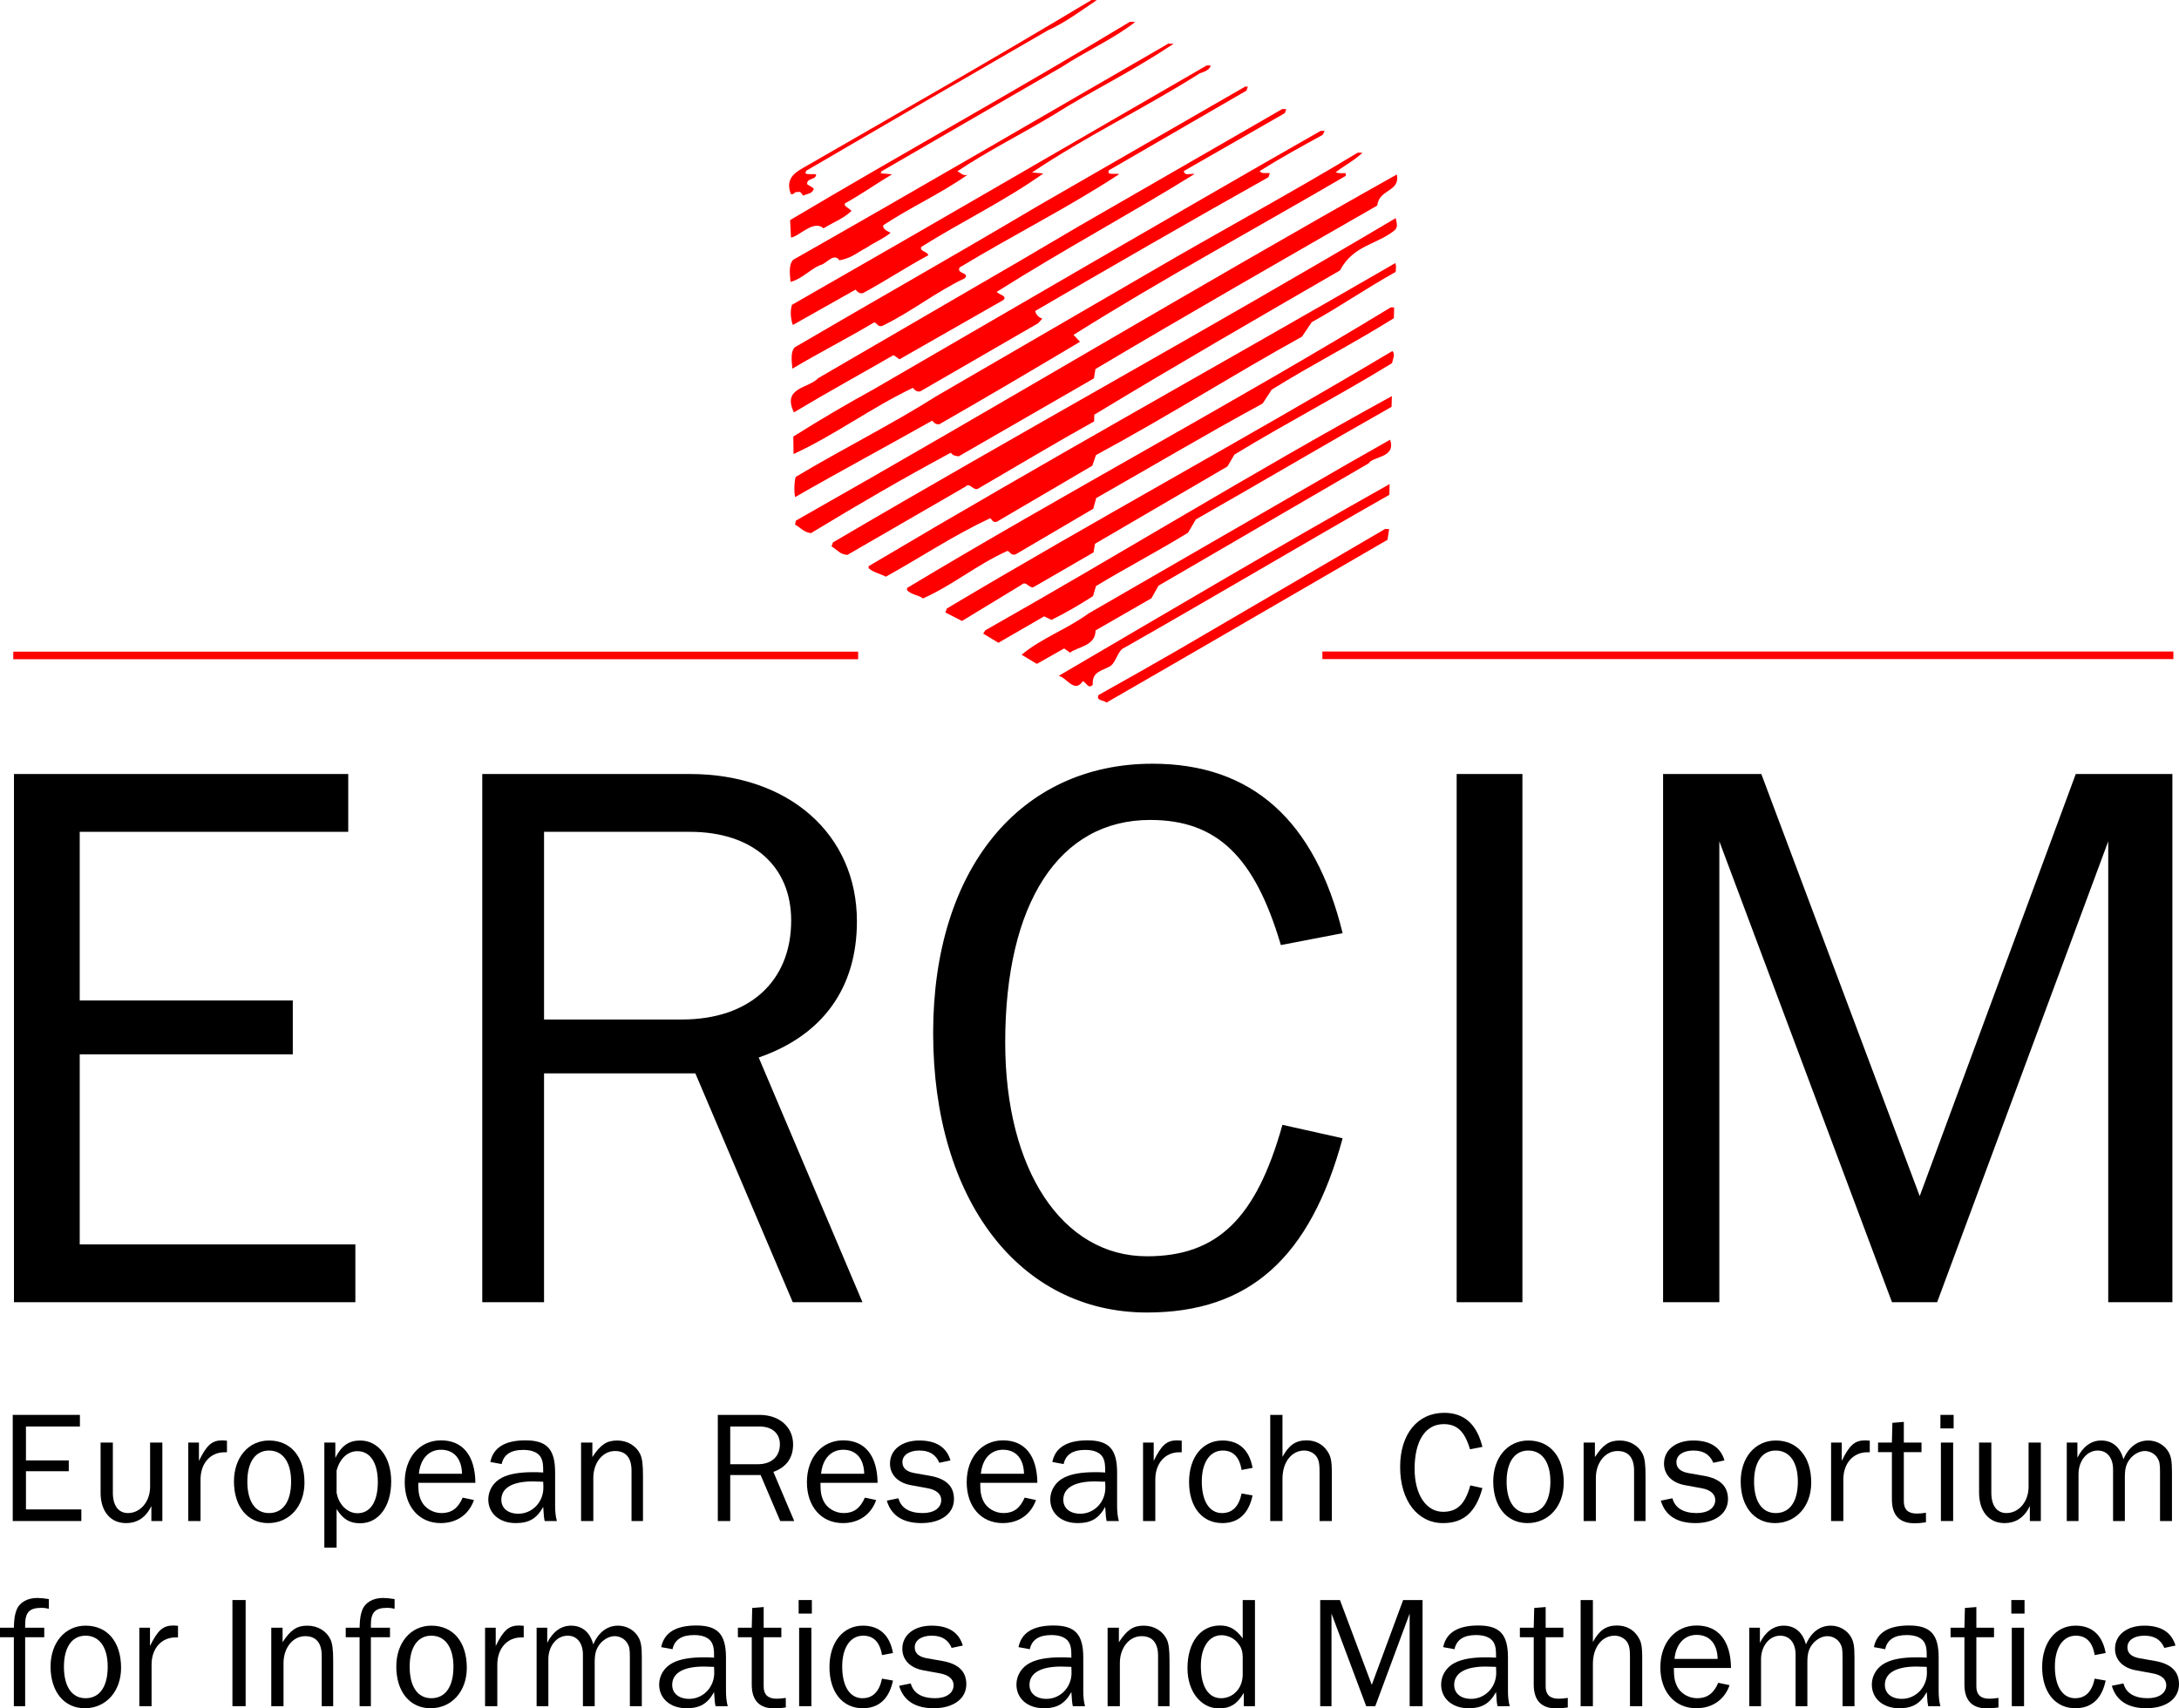 <?xml version="1.0" encoding="utf-8"?>
<!-- Generator: Adobe Illustrator 12.0.1, SVG Export Plug-In . SVG Version: 6.00 Build 51448)  -->
<!DOCTYPE svg PUBLIC "-//W3C//DTD SVG 1.1//EN" "http://www.w3.org/Graphics/SVG/1.1/DTD/svg11.dtd">
<svg  version="1.1" id="Layer_1" xmlns="http://www.w3.org/2000/svg" xmlns:xlink="http://www.w3.org/1999/xlink" width="448.258" height="351.518"
	 viewBox="0 0 448.258 351.518" overflow="visible" enable-background="new 0 0 448.258 351.518" xml:space="preserve">
<path fill="none" stroke="#FF0000" stroke-width="1.559" stroke-miterlimit="3.864" d="M272.038,134.834h175.064 M2.73,134.862
	h173.806"/>
<path fill="#FF0000" d="M225.639,0.028c-3.234,2.13-6.337,4.538-10.114,6.24c-16.981,9.797-32.702,18.937-49.687,28.871l-0.151,0.55
	c0.684,0.295,1.521,0.037,2.207,0.195c-0.031,1.243-1.953,0.64-1.849,2.025l1.361,0.865c-0.167,1.101-1.411,1.071-2.112,1.466
	c-0.412-0.147-0.39-0.978-1.227-0.722c-0.686-0.156-0.708,0.672-1.392,0.38c-1.293-3.491,1.365-4.666,3.19-5.727
	C185.372,22.919,204.453,12.069,224.536,0L225.639,0.028"/>
<path fill="#FF0000" d="M233.545,4.518c-4.656,3.613-10.109,5.962-15.172,9.29L181.322,35.26l-0.148,0.41l2.344,0.199
	c-3.368,1.988-6.326,4.123-9.694,5.974c-0.292,0.683,0.943,0.993,1.343,1.553c-1.699,1.617-3.372,2.13-5.758,3.588
	c-2.028-1.849-5.022,1.671-6.687,1.903l-0.184-3.601c23.869-14.183,46.168-26.471,69.9-40.799L233.545,4.518"/>
<path fill="#FF0000" d="M241.448,9.004c-9.701,6.391-16.416,9.398-24.851,14.715c-6.178,3.713-13.74,7.529-19.651,11.524
	c0.684,0.293,1.082,0.995,2.054,0.743c-5.489,3.868-11.644,6.619-17.27,10.344c-0.295,0.686,0.799,1.266,1.482,1.559
	c-1.414,1.21-3.37,1.988-4.918,3.054c-2.243,1.189-3.097,2.135-5.599,2.624c-1.202-1.69-2.646,0.764-4.034,1.003
	c-2.096,0.915-3.667,2.812-6.033,3.439c-0.104-1.384-0.466-3.468,0.53-4.547c26.097-14.818,50.801-29.26,77.184-44.485
	L241.448,9.004"/>
<path fill="#FF0000" d="M249.077,13.485c-0.305,1.1-1.693,1.34-2.252,1.604c-11.807,7.44-23.424,12.951-34.537,20.41l2.346,0.196
	c-7.885,5.606-17.126,10.071-25.135,15.12c-0.302,0.961,1.221,0.862,1.476,1.697c-4.626,2.509-8.846,5.305-13.474,7.814
	c-0.832,0.115-1.098-0.306-1.501-0.73l-12.905,7.274c-0.388-1.117-0.622-2.78-0.172-4.152c29.186-16.675,57.54-33.232,85.327-49.254
	L249.077,13.485"/>
<path fill="#FF0000" d="M256.411,18.652l-28.35,16.419l-0.014,0.554c0.684,0.294,1.52,0.037,2.209,0.194
	c-10.549,6.919-21.19,12.179-32.849,19.209c-0.723,1.364,2.187,1.024,1.051,2.238c-5.878,2.755-10.963,6.91-16.982,9.799
	c-0.972,0.251-0.952-0.578-1.641-0.735c-5.333,3.185-11.5,6.343-16.834,9.525c-0.104-1.386-0.465-3.469,0.527-4.411
	c17.407-10.201,30.872-17.736,50.107-29.138l42.521-24.491l0.553,0.012L256.411,18.652"/>
<path fill="#FF0000" d="M264.313,23.277l-20.77,11.912c0.111,1.11,1.371,0.45,2.197,0.61c-13.486,8.365-26.384,15.228-40.718,24.262
	c0.538,0.568,2.328,0.889,1.341,1.695l-21.33,12.173l-1.221-0.86c-6.877,3.972-13.188,7.405-20.49,11.783
	c-2.495-5.179,3.03-4.902,5.021-7.063l41.685-24.237l11.932-7.023l41.822-24.095l0.826,0.021L264.313,23.277"/>
<path fill="#FF0000" d="M272.079,27.762c-4.346,2.379-8.695,4.757-12.91,7.415c0.258,0.696,1.375,0.311,2.064,0.466l-0.297,0.822
	c-14.172,7.934-33.955,19.319-47.994,27.531c0.256,0.838,0.659,1.263,1.483,1.562l-0.856,0.944l-24.278,14.037
	c-0.835,0.115-1.098-0.305-1.503-0.73c-8.54,4.066-16.011,9.685-24.544,13.615l-0.047-3.598c5.903-3.722,11.376-6.899,16.425-9.673
	l45.19-26.224c14.878-8.604,32.001-18.539,46.874-27.005l0.828,0.019L272.079,27.762"/>
<path fill="#FF0000" d="M280.282,31.429c-1.701,1.616-3.801,2.668-5.496,4.009c0.547,0.289,1.379,0.172,2.07,0.191l-0.016,0.553
	c-18.809,10.994-37.596,21.161-56.004,32.72l1.346,1.417c-9.126,5.435-19.656,11.664-28.916,16.958
	c-0.833,0.117-1.098-0.304-1.503-0.73c-8.418,4.766-19.212,10.57-28.193,15.735c-0.245-1.253-0.202-2.91,0.106-4.146
	c9.968-5.967,19.352-10.566,29.048-16.68l43.79-25.427c14.738-8.611,28.756-16.135,42.801-24.622L280.282,31.429"/>
<path fill="#FF0000" d="M287.356,35.896c0.738,3.615-3.668,2.949-4.031,6.396c-19.369,11.119-39.012,22.369-57.968,33.636
	l-0.325,1.929c-9.404,5.428-17.683,10.195-27.786,16.021c-0.693-0.019-1.24-0.17-1.643-0.733
	c-9.813,5.281-18.935,10.578-28.766,16.549c-1.517-0.178-2.182-1.164-3.273-1.743l0.159-0.825
	C205.531,83.443,245.415,59.437,287.356,35.896"/>
<path fill="#FF0000" d="M287.067,47.228c-3.535,3.088-8.65,3.097-11.412,8.417c-16.703,9.666-33.684,19.465-50.539,29.679
	l-0.035,1.384c-7.854,4.361-15.577,9.005-23.997,13.906c-0.977,0.248-1.625-1.425-2.477-0.479l-24.281,14.035
	c-1.519-0.038-2.183-1.16-3.273-1.742l0.296-0.822c38.323-22.526,76.187-43.265,115.778-66.726
	C287.245,45.711,287.643,46.411,287.067,47.228"/>
<path fill="#FF0000" d="M287.03,54.139c0.262,0.562,0.105,1.248,0.09,1.802c-6.59,3.701-11.941,7.436-17.27,10.343l-2.014,2.989
	c-13.883,7.662-27.658,16.438-42.379,24.358l-0.748,2.192l-19.65,11.527c-0.837,0.256-0.959-0.44-1.363-0.727
	c-7.559,3.542-14.31,8.069-21.464,12.035c-1.092-0.581-2.604-0.898-3.551-1.75l0.011-0.416
	C215.758,94.489,251.102,74.929,287.03,54.139"/>
<path fill="#FF0000" d="M286.741,65.471c-8.713,5.446-16.836,9.523-25.129,14.706l-1.869,2.854
	c-11.918,6.47-22.588,12.835-34.234,19.45l-0.609,2.198l-16.002,9.406c-0.976,0.253-1.094-0.58-1.64-0.733
	c-6.156,2.747-11.242,7.039-17.397,9.79c-0.813-0.715-2.47-0.757-3.274-1.745l0.012-0.414c31.736-19.1,67.484-38.236,99.508-57.742
	l0.691,0.019L286.741,65.471"/>
<path fill="#FF0000" d="M286.364,74.725c-10.816,6.636-21.744,12.302-32.418,18.804l-1.447,2.452l-27.23,15.897l-0.32,1.789
	l-12.352,7.15c-0.975,0.252-1.485-1.422-2.477-0.478l-12.221,7.43l-3.41-1.746l0.296-0.822
	c30.47-18.165,61.597-35.065,91.642-52.964C287.106,72.808,286.524,73.9,286.364,74.725"/>
<path fill="#FF0000" d="M286.272,83.71c-14.029,7.938-27.225,15.756-40.273,23.167l-1.592,2.724
	c-6.461,3.983-12.625,7.144-18.949,10.991l-0.604,2.061c-2.671,1.728-5.616,3.452-8.558,4.896l-1.502-0.729l-9.403,5.431
	l-3.132-1.88l0.432-0.68c28.061-15.874,54.049-31.941,83.639-48.191L286.272,83.71"/>
<path fill="#FF0000" d="M281.551,95.342l-43.23,25.167l-1.449,2.587l-11.506,6.62c0.057,3.182-3.683,3.362-5.234,4.566l-1.221-0.859
	l-5.613,3.175l-3.131-1.877c3.956-3.355,9.399-5.292,13.767-8.497l53.19-30.719l8.84-5.027
	C287.249,94.242,282.418,93.843,281.551,95.342"/>
<path fill="#FF0000" d="M285.811,101.811c-19.08,10.851-34.809,20.265-54.594,31.513c-1.258,0.521-1.594,2.861-2.719,3.66
	c-1.547,1.067-3.899,1.009-3.696,3.918c-0.992,0.942-1.233-0.444-2.054-0.743c-1.726,2.582-3.301-0.777-4.953-1.096
	c24.428-14.308,44.082-25.972,68.072-39.464L285.811,101.811"/>
<path fill="#FF0000" d="M285.436,111.065c-19.229,11.123-38.037,22.117-57.824,33.503c-0.537-0.568-2.205-0.333-1.619-1.562
	c5.469-3.042,11.504-6.483,16.559-9.394l42.387-24.773l0.83,0.021L285.436,111.065"/>
<path d="M9.103,334.917H5.174v-0.59c0-2.586,0.884-3.503,3.373-3.503c0.491,0,0.818,0.031,1.506,0.195v-1.997
	c-1.114-0.163-1.703-0.229-2.391-0.229c-2.095,0-3.7,0.95-4.289,2.553c-0.328,0.95-0.459,1.572-0.524,3.57H0v1.964h2.849v14.179
	h2.325v-14.179h3.929V334.917"/>
<path fill-rule="evenodd" clip-rule="evenodd" d="M17.605,336.554c2.849,0,4.552,2.39,4.552,6.385c0,4.126-1.67,6.483-4.552,6.483
	c-2.816,0-4.453-2.391-4.453-6.483C13.152,338.911,14.822,336.554,17.605,336.554 M17.605,334.491c-4.224,0-7.203,3.504-7.203,8.415
	c0,5.173,2.783,8.578,7.04,8.578c4.354,0,7.465-3.471,7.465-8.315C24.907,337.83,22.091,334.491,17.605,334.491z"/>
<path d="M31.182,351.06v-8.547c0-3.372,2.063-5.598,4.912-5.598h0.524v-2.392c-0.361-0.032-0.721-0.065-0.917-0.065
	c-2.162,0-3.242,0.949-4.847,4.224v-3.765h-2.193v16.143H31.182"/>
<line fill="none" stroke="#000000" stroke-width="2.718" stroke-miterlimit="3.864" x1="49.174" y1="351.06" x2="49.174" y2="329.219"/>
<path d="M68.542,351.06v-9.332c0-2.293-0.163-3.504-0.524-4.322c-0.851-1.834-2.652-2.914-4.78-2.914
	c-2.161,0-3.438,0.851-5.108,3.405v-2.979h-2.325v16.143h2.521v-8.874c0-3.143,1.932-5.534,4.453-5.534
	c2.227,0,3.406,1.375,3.406,4.028v10.38H68.542"/>
<path d="M80.227,334.917h-3.93v-0.59c0-2.586,0.885-3.503,3.373-3.503c0.492,0,0.819,0.031,1.506,0.195v-1.997
	c-1.113-0.163-1.702-0.229-2.39-0.229c-2.095,0-3.7,0.95-4.289,2.553c-0.328,0.95-0.459,1.572-0.524,3.57h-2.849v1.964h2.849v14.179
	h2.324v-14.179h3.93V334.917"/>
<path fill-rule="evenodd" clip-rule="evenodd" d="M88.729,336.554c2.849,0,4.551,2.39,4.551,6.385c0,4.126-1.67,6.483-4.551,6.483
	c-2.816,0-4.453-2.391-4.453-6.483C84.276,338.911,85.946,336.554,88.729,336.554 M88.729,334.491c-4.224,0-7.204,3.504-7.204,8.415
	c0,5.173,2.784,8.578,7.04,8.578c4.355,0,7.466-3.471,7.466-8.315C96.031,337.83,93.215,334.491,88.729,334.491z"/>
<path d="M102.306,351.06v-8.547c0-3.372,2.062-5.598,4.911-5.598h0.525v-2.392c-0.361-0.032-0.721-0.065-0.917-0.065
	c-2.162,0-3.243,0.949-4.847,4.224v-3.765h-2.194v16.143H102.306"/>
<path d="M132.032,351.06v-10.019c0-2.261-0.164-3.211-0.688-4.16c-0.818-1.474-2.455-2.39-4.191-2.39
	c-2.227,0-4.027,1.343-5.108,3.863c-0.655-2.488-2.259-3.863-4.574-3.863c-2.054,0-3.75,1.243-4.895,3.535v-3.109h-2.185v16.143
	h2.417v-9.66c0-2.718,1.728-4.846,3.946-4.846c1.956,0,3.163,1.506,3.163,3.897v10.608h2.423v-9.104c0-1.801,0.327-2.85,1.244-3.896
	c0.819-0.884,1.867-1.408,2.881-1.408c1.016,0,2.063,0.557,2.587,1.441c0.426,0.721,0.524,1.178,0.524,2.948v10.019H132.032"/>
<path fill-rule="evenodd" clip-rule="evenodd" d="M146.93,344.02c0.099,3.078-2.26,5.533-5.143,5.533
	c-2.129,0-3.504-1.113-3.504-2.881c0-2.422,2.292-3.766,6.485-3.766c0.393,0,1.245,0.032,2.129,0.065L146.93,344.02 M149.707,351.06
	c-0.262-0.982-0.36-1.965-0.36-3.144v-6.844c0-4.813-1.689-6.614-6.118-6.614c-4.226,0-6.617,1.506-7.206,4.453l2.325,0.426
	c0.426-1.965,1.9-2.914,4.455-2.914c1.965,0,3.308,0.655,3.766,1.866c0.263,0.654,0.328,1.146,0.328,2.783
	c-1.015-0.065-1.473-0.065-2.096-0.065c-2.752,0-4.881,0.361-6.355,1.114c-1.735,0.851-2.848,2.586-2.848,4.484
	c0,2.882,2.291,4.879,5.633,4.879c2.751,0,4.356-0.948,5.666-3.34c0.132,1.867,0.132,2.097,0.298,2.915H149.707z"/>
<path d="M161.653,349.356c-0.851,0.131-1.31,0.164-1.932,0.164c-1.735,0-2.62-0.852-2.62-2.489v-10.15h3.635v-1.964h-3.635v-4.257
	l-2.357,0.195l-0.098,4.062h-2.849v1.964h2.849v9.725c0,3.275,1.572,4.912,4.649,4.912c0.688,0,1.277-0.033,2.358-0.196V349.356"/>
<path fill-rule="evenodd" clip-rule="evenodd" d="M167.013,329.219 M167.013,332.002v-2.783h-2.718v2.783H167.013z M166.915,351.06
	v-16.143h-2.521v16.143H166.915z"/>
<path d="M181.442,345.395c-0.557,2.685-1.899,4.027-4.028,4.027c-2.586,0-4.158-2.456-4.158-6.516c0-3.896,1.67-6.353,4.322-6.353
	c2.128,0,3.438,1.343,3.864,3.995l2.259-0.425c-0.654-3.701-2.816-5.633-6.188-5.633c-4.093,0-6.877,3.438-6.877,8.514
	c0,5.173,2.685,8.479,6.844,8.479c3.307,0,5.435-1.932,6.221-5.697L181.442,345.395"/>
<path d="M184.971,346.868c0.884,3.045,3.307,4.616,7.105,4.616c4.061,0,6.713-1.964,6.713-4.942c0-2.621-1.605-4.193-4.912-4.781
	l-3.176-0.557c-1.703-0.296-2.521-1.049-2.521-2.261c0-1.44,1.375-2.39,3.471-2.39c2.062,0,3.372,0.785,4.125,2.521l2.293-0.491
	c-0.819-2.718-2.947-4.093-6.418-4.093c-3.602,0-6.025,1.932-6.025,4.749c0,2.291,1.604,3.96,4.355,4.451l3.405,0.623
	c1.801,0.326,2.783,1.211,2.783,2.424c0,1.637-1.506,2.684-3.798,2.684c-2.751,0-4.486-1.047-5.01-3.044L184.971,346.868"/>
<path fill-rule="evenodd" clip-rule="evenodd" d="M220.431,344.02c0.099,3.078-2.261,5.533-5.144,5.533
	c-2.129,0-3.503-1.113-3.503-2.881c0-2.422,2.292-3.766,6.485-3.766c0.394,0,1.245,0.032,2.129,0.065L220.431,344.02
	 M223.208,351.06c-0.262-0.982-0.359-1.965-0.359-3.144v-6.844c0-4.813-1.689-6.614-6.118-6.614c-4.226,0-6.617,1.506-7.206,4.453
	l2.325,0.426c0.426-1.965,1.899-2.914,4.455-2.914c1.965,0,3.308,0.655,3.767,1.866c0.262,0.654,0.327,1.146,0.327,2.783
	c-1.015-0.065-1.474-0.065-2.096-0.065c-2.752,0-4.882,0.361-6.355,1.114c-1.735,0.851-2.849,2.586-2.849,4.484
	c0,2.882,2.292,4.879,5.633,4.879c2.752,0,4.357-0.948,5.667-3.34c0.132,1.867,0.132,2.097,0.298,2.915H223.208z"/>
<path d="M240.59,351.06v-9.332c0-2.293-0.164-3.504-0.523-4.322c-0.854-1.834-2.654-2.914-4.781-2.914
	c-2.162,0-3.439,0.851-5.109,3.405v-2.979h-2.324v16.143h2.521v-8.874c0-3.143,1.932-5.534,4.453-5.534
	c2.227,0,3.406,1.375,3.406,4.028v10.38H240.59"/>
<path fill-rule="evenodd" clip-rule="evenodd" d="M255.647,344.511c0,2.947-2.029,4.911-4.453,4.911
	c-2.619,0-4.158-2.456-4.158-6.647c0-3.831,1.67-6.319,4.256-6.319c1.277,0,2.652,0.654,3.406,1.67
	c0.621,0.786,0.949,1.507,0.949,3.013V344.511 M258.168,329.219h-2.521v7.891c-1.408-1.898-2.719-2.651-4.684-2.651
	c-4.027,0-6.678,3.471-6.678,8.808c0,4.748,2.75,8.252,6.482,8.252c2.324,0,3.766-0.917,5.107-3.209v2.751h2.293V329.219z"/>
<polyline points="292.643,351.06 292.643,329.219 288.649,329.219 282.198,346.672 275.649,329.219 271.588,329.219 271.588,351.06 
	273.913,351.06 273.913,332.002 281.051,351.06 282.917,351.06 289.991,332.002 289.991,351.06 292.643,351.06 "/>
<path fill-rule="evenodd" clip-rule="evenodd" d="M307.797,344.02c0.1,3.078-2.26,5.533-5.143,5.533
	c-2.129,0-3.504-1.113-3.504-2.881c0-2.422,2.293-3.766,6.484-3.766c0.395,0,1.246,0.032,2.129,0.065L307.797,344.02
	 M310.575,351.06c-0.262-0.982-0.359-1.965-0.359-3.144v-6.844c0-4.813-1.689-6.614-6.119-6.614c-4.225,0-6.615,1.506-7.205,4.453
	l2.324,0.426c0.428-1.965,1.9-2.914,4.455-2.914c1.965,0,3.309,0.655,3.768,1.866c0.262,0.654,0.326,1.146,0.326,2.783
	c-1.016-0.065-1.473-0.065-2.096-0.065c-2.752,0-4.881,0.361-6.354,1.114c-1.736,0.851-2.85,2.586-2.85,4.484
	c0,2.882,2.291,4.879,5.633,4.879c2.752,0,4.357-0.948,5.666-3.34c0.133,1.867,0.133,2.097,0.299,2.915H310.575z"/>
<path d="M322.522,349.356c-0.852,0.131-1.311,0.164-1.934,0.164c-1.734,0-2.619-0.852-2.619-2.489v-10.15h3.635v-1.964h-3.635
	v-4.257l-2.357,0.195l-0.098,4.062h-2.85v1.964h2.85v9.725c0,3.275,1.57,4.912,4.648,4.912c0.689,0,1.277-0.033,2.359-0.196V349.356
	"/>
<path d="M337.834,351.06v-9.824c0-2.651-0.195-3.503-0.98-4.649c-0.951-1.375-2.424-2.128-4.225-2.128
	c-2.227,0-3.635,0.982-4.943,3.405v-8.645h-2.523v21.841h2.523v-8.711c0-3.405,1.865-5.795,4.484-5.795
	c1.244,0,2.391,0.72,2.816,1.801c0.262,0.655,0.328,1.244,0.328,2.881v9.824H337.834"/>
<path fill-rule="evenodd" clip-rule="evenodd" d="M344.475,341.334c0.295-3.078,2.029-4.944,4.551-4.944
	c2.652,0,4.258,1.834,4.322,4.944H344.475 M353.479,346.246c-0.949,2.193-2.291,3.176-4.355,3.176c-1.734,0-3.404-0.982-4.125-2.456
	c-0.49-1.015-0.654-1.866-0.654-3.766h11.754c-0.064-5.599-2.586-8.742-7.072-8.742c-4.389,0-7.465,3.537-7.465,8.61
	c0,5.045,2.979,8.416,7.4,8.416c3.273,0,5.795-1.734,6.842-4.746L353.479,346.246z"/>
<path d="M381.5,351.06v-10.019c0-2.261-0.164-3.211-0.688-4.16c-0.818-1.474-2.455-2.39-4.191-2.39
	c-2.227,0-4.027,1.343-5.107,3.863c-0.654-2.488-2.26-3.863-4.574-3.863c-2.055,0-3.75,1.243-4.895,3.535v-3.109h-2.186v16.143
	h2.418v-9.66c0-2.718,1.727-4.846,3.945-4.846c1.955,0,3.162,1.506,3.162,3.897v10.608h2.424v-9.104c0-1.801,0.326-2.85,1.244-3.896
	c0.818-0.884,1.865-1.408,2.881-1.408s2.063,0.557,2.588,1.441c0.426,0.721,0.523,1.178,0.523,2.948v10.019H381.5"/>
<path fill-rule="evenodd" clip-rule="evenodd" d="M396.399,344.02c0.1,3.078-2.26,5.533-5.143,5.533
	c-2.129,0-3.506-1.113-3.506-2.881c0-2.422,2.293-3.766,6.486-3.766c0.393,0,1.246,0.032,2.129,0.065L396.399,344.02
	 M399.176,351.06c-0.262-0.982-0.359-1.965-0.359-3.144v-6.844c0-4.813-1.689-6.614-6.119-6.614c-4.227,0-6.617,1.506-7.205,4.453
	l2.324,0.426c0.426-1.965,1.9-2.914,4.455-2.914c1.965,0,3.309,0.655,3.766,1.866c0.264,0.654,0.328,1.146,0.328,2.783
	c-1.016-0.065-1.473-0.065-2.096-0.065c-2.752,0-4.881,0.361-6.355,1.114c-1.734,0.851-2.848,2.586-2.848,4.484
	c0,2.882,2.291,4.879,5.633,4.879c2.752,0,4.355-0.948,5.666-3.34c0.133,1.867,0.133,2.097,0.299,2.915H399.176z"/>
<path d="M411.122,349.356c-0.85,0.131-1.309,0.164-1.932,0.164c-1.736,0-2.619-0.852-2.619-2.489v-10.15h3.635v-1.964h-3.635v-4.257
	l-2.357,0.195l-0.098,4.062h-2.85v1.964h2.85v9.725c0,3.275,1.572,4.912,4.648,4.912c0.688,0,1.277-0.033,2.357-0.196V349.356"/>
<path fill-rule="evenodd" clip-rule="evenodd" d="M416.483,329.219 M416.483,332.002v-2.783h-2.719v2.783H416.483z M416.383,351.06
	v-16.143h-2.521v16.143H416.383z"/>
<path d="M430.911,345.395c-0.557,2.685-1.9,4.027-4.027,4.027c-2.588,0-4.158-2.456-4.158-6.516c0-3.896,1.67-6.353,4.322-6.353
	c2.127,0,3.438,1.343,3.863,3.995l2.26-0.425c-0.656-3.701-2.816-5.633-6.189-5.633c-4.094,0-6.875,3.438-6.875,8.514
	c0,5.173,2.684,8.479,6.842,8.479c3.309,0,5.436-1.932,6.223-5.697L430.911,345.395"/>
<path d="M434.44,346.868c0.885,3.045,3.307,4.616,7.105,4.616c4.061,0,6.713-1.964,6.713-4.942c0-2.621-1.605-4.193-4.912-4.781
	l-3.176-0.557c-1.703-0.296-2.521-1.049-2.521-2.261c0-1.44,1.375-2.39,3.471-2.39c2.063,0,3.373,0.785,4.125,2.521l2.293-0.491
	c-0.82-2.718-2.947-4.093-6.418-4.093c-3.602,0-6.025,1.932-6.025,4.749c0,2.291,1.605,3.96,4.355,4.451l3.406,0.623
	c1.801,0.326,2.781,1.211,2.781,2.424c0,1.637-1.506,2.684-3.797,2.684c-2.752,0-4.486-1.047-5.01-3.044L434.44,346.868"/>
<polyline points="16.733,310.575 5.338,310.575 5.338,302.715 14.146,302.715 14.146,300.49 5.338,300.49 5.338,293.515 
	16.438,293.515 16.438,291.124 2.62,291.124 2.62,312.964 16.733,312.964 16.733,310.575 "/>
<path d="M33.399,312.964v-16.143h-2.521v9.104c0,3.044-1.998,5.401-4.552,5.401c-1.964,0-3.11-1.539-3.11-4.191v-10.314h-2.522
	v10.314c0,3.831,2.031,6.254,5.206,6.254c2.358,0,4.093-1.146,5.24-3.503v3.077H33.399"/>
<path d="M41.254,312.964v-8.546c0-3.372,2.062-5.601,4.911-5.601h0.524v-2.389c-0.36-0.033-0.72-0.064-0.917-0.064
	c-2.161,0-3.242,0.948-4.846,4.223v-3.766h-2.194v16.143H41.254"/>
<path fill-rule="evenodd" clip-rule="evenodd" d="M55.334,298.459c2.849,0,4.552,2.39,4.552,6.385c0,4.126-1.67,6.483-4.552,6.483
	c-2.816,0-4.453-2.391-4.453-6.483C50.881,300.816,52.551,298.459,55.334,298.459 M55.334,296.396c-4.224,0-7.203,3.503-7.203,8.416
	c0,5.173,2.783,8.578,7.04,8.578c4.355,0,7.465-3.471,7.465-8.316C62.636,299.734,59.821,296.396,55.334,296.396z"/>
<path fill-rule="evenodd" clip-rule="evenodd" d="M69.245,302.584c0.655-2.488,2.292-3.994,4.289-3.994
	c2.62,0,4.191,2.391,4.191,6.353c0,4.06-1.539,6.417-4.191,6.417c-2.063,0-3.896-1.801-4.289-4.257V302.584 M69.245,318.433v-7.924
	c1.375,2.128,2.685,2.914,4.846,2.914c3.798,0,6.385-3.471,6.385-8.579c0-5.009-2.619-8.448-6.385-8.448
	c-2.292,0-3.831,1.048-5.108,3.569v-3.144h-2.26v21.611H69.245z"/>
<path fill-rule="evenodd" clip-rule="evenodd" d="M86.173,303.24c0.295-3.078,2.03-4.945,4.552-4.945
	c2.652,0,4.256,1.834,4.322,4.945H86.173 M95.178,308.15c-0.95,2.194-2.292,3.177-4.355,3.177c-1.736,0-3.406-0.982-4.126-2.456
	c-0.491-1.015-0.655-1.865-0.655-3.766h11.755c-0.065-5.599-2.586-8.741-7.072-8.741c-4.388,0-7.466,3.534-7.466,8.61
	c0,5.043,2.98,8.415,7.4,8.415c3.275,0,5.795-1.734,6.844-4.749L95.178,308.15z"/>
<path fill-rule="evenodd" clip-rule="evenodd" d="M111.781,305.926c0.099,3.076-2.26,5.533-5.143,5.533
	c-2.129,0-3.504-1.114-3.504-2.882c0-2.425,2.292-3.766,6.485-3.766c0.393,0,1.245,0.032,2.129,0.065L111.781,305.926
	 M114.558,312.964c-0.262-0.981-0.36-1.964-0.36-3.142v-6.845c0-4.813-1.689-6.613-6.119-6.613c-4.225,0-6.616,1.506-7.205,4.452
	l2.325,0.427c0.426-1.966,1.9-2.916,4.455-2.916c1.965,0,3.308,0.654,3.767,1.867c0.262,0.654,0.327,1.146,0.327,2.783
	c-1.015-0.066-1.473-0.066-2.096-0.066c-2.752,0-4.881,0.359-6.355,1.114c-1.735,0.852-2.848,2.588-2.848,4.485
	c0,2.882,2.291,4.879,5.632,4.879c2.752,0,4.357-0.949,5.667-3.339c0.132,1.865,0.132,2.095,0.298,2.913H114.558z"/>
<path d="M132.273,312.964v-9.332c0-2.292-0.163-3.503-0.524-4.322c-0.851-1.833-2.652-2.914-4.78-2.914
	c-2.161,0-3.438,0.852-5.109,3.406v-2.98h-2.324v16.143h2.521v-8.873c0-3.144,1.932-5.534,4.453-5.534
	c2.227,0,3.405,1.376,3.405,4.027v10.38H132.273"/>
<path fill-rule="evenodd" clip-rule="evenodd" d="M150.221,301.274v-7.76h6.025c2.586,0,4.191,1.408,4.191,3.667
	c0,2.521-1.735,4.093-4.519,4.093H150.221 M163.384,312.964l-4.289-10.118c2.652-0.916,4.06-2.881,4.06-5.632
	c0-3.603-2.816-6.09-6.909-6.09h-8.579v21.84h2.554v-9.463h6.254l4.028,9.463H163.384z"/>
<path fill-rule="evenodd" clip-rule="evenodd" d="M168.911,303.24c0.295-3.078,2.031-4.945,4.552-4.945
	c2.652,0,4.257,1.834,4.322,4.945H168.911 M177.916,308.15c-0.949,2.194-2.292,3.177-4.355,3.177c-1.735,0-3.405-0.982-4.125-2.456
	c-0.491-1.015-0.655-1.865-0.655-3.766h11.755c-0.066-5.599-2.587-8.741-7.073-8.741c-4.388,0-7.466,3.534-7.466,8.61
	c0,5.043,2.98,8.415,7.401,8.415c3.274,0,5.795-1.734,6.843-4.749L177.916,308.15z"/>
<path d="M182.434,308.772c0.884,3.046,3.307,4.617,7.105,4.617c4.06,0,6.713-1.964,6.713-4.943c0-2.62-1.605-4.192-4.912-4.781
	l-3.176-0.558c-1.703-0.294-2.521-1.047-2.521-2.259c0-1.439,1.375-2.39,3.471-2.39c2.062,0,3.372,0.786,4.125,2.521l2.292-0.49
	c-0.818-2.72-2.946-4.095-6.417-4.095c-3.602,0-6.025,1.932-6.025,4.748c0,2.291,1.604,3.962,4.354,4.453l3.406,0.622
	c1.801,0.328,2.783,1.212,2.783,2.422c0,1.639-1.506,2.687-3.798,2.687c-2.751,0-4.486-1.048-5.01-3.046L182.434,308.772"/>
<path fill-rule="evenodd" clip-rule="evenodd" d="M201.782,303.24c0.295-3.078,2.03-4.945,4.552-4.945
	c2.652,0,4.257,1.834,4.322,4.945H201.782 M210.787,308.15c-0.95,2.194-2.292,3.177-4.355,3.177c-1.735,0-3.406-0.982-4.126-2.456
	c-0.491-1.015-0.655-1.865-0.655-3.766h11.755c-0.065-5.599-2.586-8.741-7.073-8.741c-4.388,0-7.466,3.534-7.466,8.61
	c0,5.043,2.98,8.415,7.401,8.415c3.274,0,5.795-1.734,6.843-4.749L210.787,308.15z"/>
<path fill-rule="evenodd" clip-rule="evenodd" d="M227.389,305.926c0.1,3.076-2.26,5.533-5.143,5.533
	c-2.129,0-3.504-1.114-3.504-2.882c0-2.425,2.293-3.766,6.485-3.766c0.394,0,1.245,0.032,2.13,0.065L227.389,305.926
	 M230.168,312.964c-0.264-0.981-0.361-1.964-0.361-3.142v-6.845c0-4.813-1.688-6.613-6.118-6.613c-4.226,0-6.616,1.506-7.205,4.452
	l2.324,0.427c0.426-1.966,1.899-2.916,4.455-2.916c1.965,0,3.308,0.654,3.767,1.867c0.262,0.654,0.328,1.146,0.328,2.783
	c-1.016-0.066-1.474-0.066-2.097-0.066c-2.751,0-4.88,0.359-6.354,1.114c-1.736,0.852-2.849,2.588-2.849,4.485
	c0,2.882,2.292,4.879,5.633,4.879c2.751,0,4.356-0.949,5.667-3.339c0.131,1.865,0.131,2.095,0.297,2.913H230.168z"/>
<path d="M237.667,312.964v-8.546c0-3.372,2.063-5.601,4.912-5.601h0.523v-2.389c-0.359-0.033-0.721-0.064-0.916-0.064
	c-2.162,0-3.242,0.948-4.848,4.223v-3.766h-2.193v16.143H237.667"/>
<path d="M255.415,307.3c-0.557,2.685-1.9,4.027-4.027,4.027c-2.588,0-4.158-2.456-4.158-6.516c0-3.896,1.67-6.353,4.322-6.353
	c2.127,0,3.438,1.343,3.863,3.994l2.26-0.427c-0.654-3.699-2.816-5.631-6.189-5.631c-4.092,0-6.875,3.439-6.875,8.514
	c0,5.174,2.684,8.48,6.842,8.48c3.309,0,5.436-1.931,6.223-5.697L255.415,307.3"/>
<path d="M273.981,312.964v-9.823c0-2.65-0.197-3.503-0.984-4.649c-0.949-1.374-2.422-2.127-4.223-2.127
	c-2.227,0-3.635,0.98-4.945,3.404v-8.645h-2.52v21.84h2.52v-8.71c0-3.405,1.867-5.795,4.486-5.795c1.244,0,2.391,0.72,2.816,1.801
	c0.262,0.655,0.326,1.244,0.326,2.881v9.823H273.981"/>
<path d="M302.469,305.63c-1.082,3.864-2.686,5.436-5.6,5.436c-3.504,0-5.861-3.568-5.861-8.842c0-5.763,2.227-9.2,5.992-9.2
	c2.75,0,4.322,1.506,5.402,5.174l2.555-0.491c-1.146-4.683-3.766-7.007-7.859-7.007c-5.502,0-9.068,4.387-9.068,11.132
	c0,6.91,3.566,11.559,8.84,11.559c4.223,0,6.746-2.259,8.088-7.203L302.469,305.63"/>
<path fill-rule="evenodd" clip-rule="evenodd" d="M314.387,298.459c2.85,0,4.553,2.39,4.553,6.385c0,4.126-1.67,6.483-4.553,6.483
	c-2.814,0-4.451-2.391-4.451-6.483C309.936,300.816,311.606,298.459,314.387,298.459 M314.387,296.396
	c-4.223,0-7.203,3.503-7.203,8.416c0,5.173,2.783,8.578,7.041,8.578c4.354,0,7.465-3.471,7.465-8.316
	C321.69,299.734,318.874,296.396,314.387,296.396z"/>
<path d="M338.514,312.964v-9.332c0-2.292-0.162-3.503-0.523-4.322c-0.852-1.833-2.652-2.914-4.781-2.914
	c-2.16,0-3.438,0.852-5.107,3.406v-2.98h-2.324v16.143h2.52v-8.873c0-3.144,1.934-5.534,4.453-5.534
	c2.229,0,3.406,1.376,3.406,4.027v10.38H338.514"/>
<path d="M341.659,308.772c0.885,3.046,3.307,4.617,7.105,4.617c4.061,0,6.713-1.964,6.713-4.943c0-2.62-1.605-4.192-4.912-4.781
	l-3.176-0.558c-1.703-0.294-2.521-1.047-2.521-2.259c0-1.439,1.375-2.39,3.471-2.39c2.063,0,3.373,0.786,4.125,2.521l2.293-0.49
	c-0.818-2.72-2.945-4.095-6.418-4.095c-3.602,0-6.023,1.932-6.023,4.748c0,2.291,1.604,3.962,4.354,4.453l3.406,0.622
	c1.801,0.328,2.783,1.212,2.783,2.422c0,1.639-1.506,2.687-3.799,2.687c-2.75,0-4.486-1.048-5.01-3.046L341.659,308.772"/>
<path fill-rule="evenodd" clip-rule="evenodd" d="M365.297,298.459c2.85,0,4.551,2.39,4.551,6.385c0,4.126-1.67,6.483-4.551,6.483
	c-2.816,0-4.453-2.391-4.453-6.483C360.844,300.816,362.514,298.459,365.297,298.459 M365.297,296.396
	c-4.225,0-7.205,3.503-7.205,8.416c0,5.173,2.785,8.578,7.041,8.578c4.355,0,7.467-3.471,7.467-8.316
	C372.6,299.734,369.784,296.396,365.297,296.396z"/>
<path d="M379.208,312.964v-8.546c0-3.372,2.063-5.601,4.912-5.601h0.523v-2.389c-0.359-0.033-0.721-0.064-0.916-0.064
	c-2.162,0-3.242,0.948-4.848,4.223v-3.766h-2.193v16.143H379.208"/>
<path d="M396.202,311.262c-0.85,0.131-1.309,0.164-1.932,0.164c-1.734,0-2.619-0.851-2.619-2.489v-10.15h3.635v-1.965h-3.635v-4.257
	l-2.357,0.196l-0.098,4.061h-2.85v1.965h2.85v9.725c0,3.275,1.57,4.912,4.648,4.912c0.688,0,1.277-0.033,2.357-0.196V311.262"/>
<path fill-rule="evenodd" clip-rule="evenodd" d="M401.897,291.124 M401.897,293.908v-2.784h-2.719v2.784H401.897z M401.797,312.964
	v-16.143h-2.52v16.143H401.797z"/>
<path d="M419.834,312.964v-16.143h-2.521v9.104c0,3.044-1.998,5.401-4.553,5.401c-1.963,0-3.109-1.539-3.109-4.191v-10.314h-2.521
	v10.314c0,3.831,2.031,6.254,5.207,6.254c2.357,0,4.092-1.146,5.238-3.503v3.077H419.834"/>
<path d="M446.811,312.964v-10.021c0-2.258-0.162-3.209-0.688-4.157c-0.818-1.474-2.455-2.391-4.189-2.391
	c-2.229,0-4.029,1.343-5.109,3.864c-0.656-2.489-2.26-3.864-4.574-3.864c-2.055,0-3.75,1.244-4.895,3.537v-3.111h-2.186v16.143
	h2.416v-9.659c0-2.718,1.73-4.846,3.947-4.846c1.957,0,3.162,1.506,3.162,3.896v10.609h2.424v-9.103
	c0-1.801,0.326-2.849,1.244-3.896c0.818-0.883,1.867-1.408,2.881-1.408c1.016,0,2.063,0.558,2.588,1.442
	c0.424,0.719,0.523,1.178,0.523,2.944v10.021H446.811"/>
<polyline points="73.104,256.045 16.4,256.045 16.4,216.938 60.231,216.938 60.231,205.859 16.4,205.859 16.4,171.153 
	71.638,171.153 71.638,159.258 2.875,159.258 2.875,267.939 73.104,267.939 73.104,256.045 "/>
<path fill-rule="evenodd" clip-rule="evenodd" d="M111.92,209.771v-38.617h29.982c12.872,0,20.857,7.006,20.857,18.25
	c0,12.545-8.637,20.367-22.485,20.367H111.92 M177.423,267.939l-21.344-50.35c13.197-4.561,20.203-14.338,20.203-28.024
	c0-17.924-14.012-30.308-34.38-30.308H99.211v108.682h12.709v-47.09h31.124l20.041,47.09H177.423z"/>
<path d="M263.819,231.441c-5.379,19.226-13.361,27.049-27.863,27.049c-17.435,0-29.167-17.763-29.167-43.994
	c0-28.678,11.082-45.787,29.818-45.787c13.688,0,21.51,7.495,26.887,25.743l12.709-2.444c-5.703-23.299-18.738-34.868-39.105-34.868
	c-27.374,0-45.133,21.833-45.133,55.4c0,34.38,17.759,57.517,43.993,57.517c21.018,0,33.566-11.243,40.246-35.847L263.819,231.441"
	/>
<rect x="299.661" y="159.258" width="13.525" height="108.682"/>
<polyline points="446.897,267.939 446.897,159.258 427.02,159.258 394.918,246.104 362.333,159.258 342.125,159.258 
	342.125,267.939 353.698,267.939 353.698,173.108 389.215,267.939 398.504,267.939 433.7,173.108 433.7,267.939 446.897,267.939 "/>
</svg>
